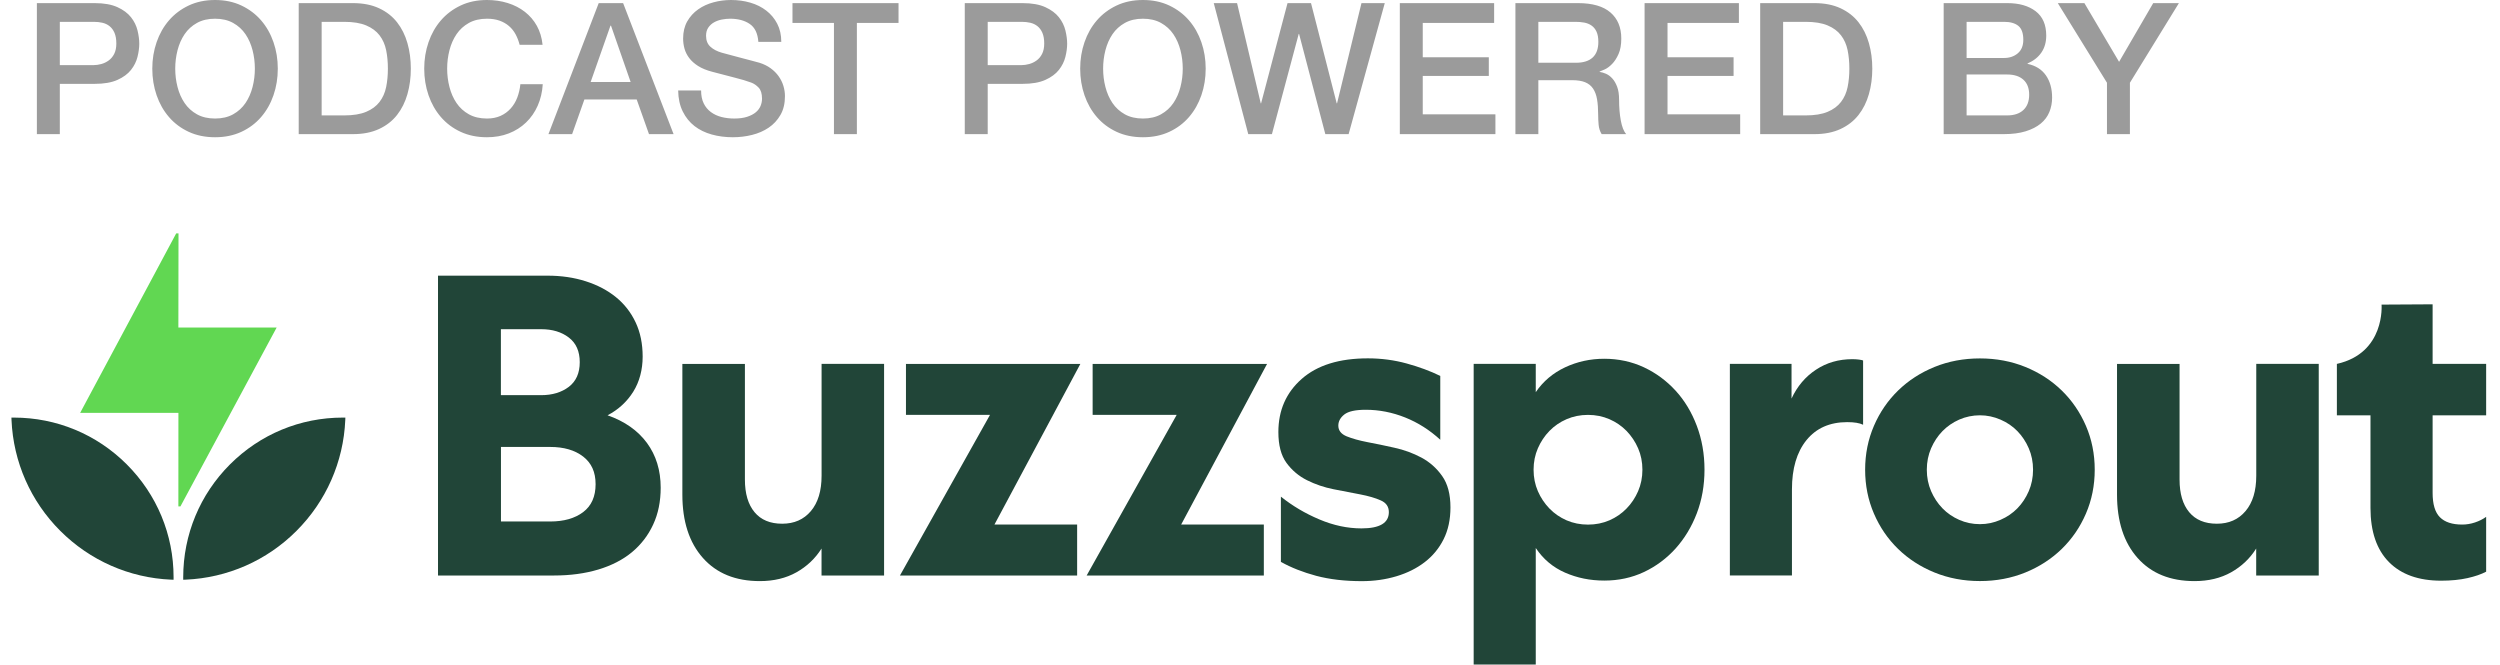 <svg width="109" height="29" viewBox="0 0 109 29" fill="none" xmlns="http://www.w3.org/2000/svg">
<path fill-rule="evenodd" clip-rule="evenodd" d="M1.608 0.136H4.128C4.533 0.136 4.864 0.195 5.12 0.312C5.376 0.429 5.573 0.576 5.712 0.752C5.851 0.928 5.945 1.12 5.996 1.328C6.047 1.536 6.072 1.728 6.072 1.904C6.072 2.08 6.047 2.271 5.996 2.476C5.945 2.681 5.851 2.872 5.712 3.048C5.573 3.224 5.376 3.369 5.12 3.484C4.864 3.599 4.533 3.656 4.128 3.656H2.608V5.848H1.608V0.136ZM2.608 2.84H4.072C4.184 2.84 4.299 2.824 4.416 2.792C4.533 2.76 4.641 2.708 4.74 2.636C4.839 2.564 4.919 2.468 4.98 2.348C5.041 2.228 5.072 2.077 5.072 1.896C5.072 1.709 5.045 1.555 4.992 1.432C4.939 1.309 4.867 1.212 4.776 1.14C4.685 1.068 4.581 1.019 4.464 0.992C4.347 0.965 4.221 0.952 4.088 0.952H2.608V2.84ZM9.376 0.816C9.072 0.816 8.809 0.877 8.588 1C8.367 1.123 8.187 1.287 8.048 1.492C7.909 1.697 7.807 1.931 7.74 2.192C7.673 2.453 7.64 2.72 7.64 2.992C7.64 3.264 7.673 3.531 7.74 3.792C7.807 4.053 7.909 4.287 8.048 4.492C8.187 4.697 8.367 4.861 8.588 4.984C8.809 5.107 9.072 5.168 9.376 5.168C9.68 5.168 9.943 5.107 10.164 4.984C10.385 4.861 10.565 4.697 10.704 4.492C10.843 4.287 10.945 4.053 11.012 3.792C11.079 3.531 11.112 3.264 11.112 2.992C11.112 2.72 11.079 2.453 11.012 2.192C10.945 1.931 10.843 1.697 10.704 1.492C10.565 1.287 10.385 1.123 10.164 1C9.943 0.877 9.68 0.816 9.376 0.816ZM9.376 0C9.803 0 10.185 0.08 10.524 0.24C10.863 0.4 11.149 0.616 11.384 0.888C11.619 1.16 11.799 1.477 11.924 1.84C12.049 2.203 12.112 2.587 12.112 2.992C12.112 3.403 12.049 3.789 11.924 4.152C11.799 4.515 11.619 4.832 11.384 5.104C11.149 5.376 10.863 5.591 10.524 5.748C10.185 5.905 9.803 5.984 9.376 5.984C8.949 5.984 8.567 5.905 8.228 5.748C7.889 5.591 7.603 5.376 7.368 5.104C7.133 4.832 6.953 4.515 6.828 4.152C6.703 3.789 6.64 3.403 6.64 2.992C6.64 2.587 6.703 2.203 6.828 1.84C6.953 1.477 7.133 1.16 7.368 0.888C7.603 0.616 7.889 0.4 8.228 0.24C8.567 0.08 8.949 0 9.376 0ZM13.024 0.136H15.392C15.829 0.136 16.208 0.211 16.528 0.36C16.848 0.509 17.109 0.713 17.312 0.972C17.515 1.231 17.665 1.533 17.764 1.88C17.863 2.227 17.912 2.597 17.912 2.992C17.912 3.387 17.863 3.757 17.764 4.104C17.665 4.451 17.515 4.753 17.312 5.012C17.109 5.271 16.848 5.475 16.528 5.624C16.208 5.773 15.829 5.848 15.392 5.848H13.024V0.136ZM14.024 5.032H15.008C15.397 5.032 15.716 4.98 15.964 4.876C16.212 4.772 16.407 4.628 16.548 4.444C16.689 4.26 16.785 4.044 16.836 3.796C16.887 3.548 16.912 3.28 16.912 2.992C16.912 2.704 16.887 2.436 16.836 2.188C16.785 1.94 16.689 1.724 16.548 1.54C16.407 1.356 16.212 1.212 15.964 1.108C15.716 1.004 15.397 0.952 15.008 0.952H14.024V5.032ZM22.656 1.952C22.613 1.787 22.555 1.635 22.48 1.496C22.405 1.357 22.309 1.237 22.192 1.136C22.075 1.035 21.937 0.956 21.78 0.9C21.623 0.844 21.44 0.816 21.232 0.816C20.928 0.816 20.665 0.877 20.444 1C20.223 1.123 20.043 1.287 19.904 1.492C19.765 1.697 19.663 1.931 19.596 2.192C19.529 2.453 19.496 2.72 19.496 2.992C19.496 3.264 19.529 3.531 19.596 3.792C19.663 4.053 19.765 4.287 19.904 4.492C20.043 4.697 20.223 4.861 20.444 4.984C20.665 5.107 20.928 5.168 21.232 5.168C21.456 5.168 21.653 5.129 21.824 5.052C21.995 4.975 22.141 4.868 22.264 4.732C22.387 4.596 22.483 4.437 22.552 4.256C22.621 4.075 22.667 3.88 22.688 3.672H23.664C23.643 4.013 23.569 4.325 23.444 4.608C23.319 4.891 23.149 5.135 22.936 5.34C22.723 5.545 22.472 5.704 22.184 5.816C21.896 5.928 21.579 5.984 21.232 5.984C20.805 5.984 20.423 5.905 20.084 5.748C19.745 5.591 19.459 5.376 19.224 5.104C18.989 4.832 18.809 4.515 18.684 4.152C18.559 3.789 18.496 3.403 18.496 2.992C18.496 2.587 18.559 2.203 18.684 1.84C18.809 1.477 18.989 1.16 19.224 0.888C19.459 0.616 19.745 0.4 20.084 0.24C20.423 0.08 20.805 0 21.232 0C21.552 0 21.853 0.044 22.136 0.132C22.419 0.22 22.668 0.348 22.884 0.516C23.1 0.684 23.275 0.888 23.408 1.128C23.541 1.368 23.624 1.643 23.656 1.952H22.656ZM26.104 0.136H27.168L29.368 5.848H28.296L27.76 4.336H25.48L24.944 5.848H23.912L26.104 0.136ZM25.752 3.576H27.496L26.64 1.12H26.616L25.752 3.576ZM30.568 3.944C30.568 4.163 30.605 4.349 30.68 4.504C30.755 4.659 30.859 4.785 30.992 4.884C31.125 4.983 31.279 5.055 31.452 5.1C31.625 5.145 31.813 5.168 32.016 5.168C32.235 5.168 32.421 5.143 32.576 5.092C32.731 5.041 32.856 4.976 32.952 4.896C33.048 4.816 33.117 4.724 33.16 4.62C33.203 4.516 33.224 4.411 33.224 4.304C33.224 4.085 33.175 3.924 33.076 3.82C32.977 3.716 32.869 3.643 32.752 3.6C32.549 3.525 32.313 3.455 32.044 3.388C31.775 3.321 31.443 3.235 31.048 3.128C30.803 3.064 30.599 2.98 30.436 2.876C30.273 2.772 30.144 2.656 30.048 2.528C29.952 2.4 29.884 2.264 29.844 2.12C29.804 1.976 29.784 1.829 29.784 1.68C29.784 1.392 29.844 1.143 29.964 0.932C30.084 0.721 30.243 0.547 30.44 0.408C30.637 0.269 30.861 0.167 31.112 0.1C31.363 0.033 31.616 0 31.872 0C32.171 0 32.452 0.039 32.716 0.116C32.98 0.193 33.212 0.309 33.412 0.464C33.612 0.619 33.771 0.809 33.888 1.036C34.005 1.263 34.064 1.525 34.064 1.824H33.064C33.037 1.456 32.912 1.196 32.688 1.044C32.464 0.892 32.179 0.816 31.832 0.816C31.715 0.816 31.595 0.828 31.472 0.852C31.349 0.876 31.237 0.916 31.136 0.972C31.035 1.028 30.951 1.104 30.884 1.2C30.817 1.296 30.784 1.416 30.784 1.56C30.784 1.763 30.847 1.921 30.972 2.036C31.097 2.151 31.261 2.237 31.464 2.296C31.485 2.301 31.569 2.324 31.716 2.364C31.863 2.404 32.027 2.448 32.208 2.496C32.389 2.544 32.567 2.591 32.74 2.636C32.913 2.681 33.037 2.715 33.112 2.736C33.299 2.795 33.461 2.875 33.6 2.976C33.739 3.077 33.855 3.193 33.948 3.324C34.041 3.455 34.111 3.595 34.156 3.744C34.201 3.893 34.224 4.043 34.224 4.192C34.224 4.512 34.159 4.785 34.028 5.012C33.897 5.239 33.725 5.424 33.512 5.568C33.299 5.712 33.056 5.817 32.784 5.884C32.512 5.951 32.235 5.984 31.952 5.984C31.627 5.984 31.32 5.944 31.032 5.864C30.744 5.784 30.493 5.661 30.28 5.496C30.067 5.331 29.896 5.119 29.768 4.86C29.64 4.601 29.573 4.296 29.568 3.944H30.568ZM34.552 0.136H39.176V1H37.36V5.848H36.36V1H34.552V0.136ZM42.064 0.136H44.584C44.989 0.136 45.32 0.195 45.576 0.312C45.832 0.429 46.029 0.576 46.168 0.752C46.307 0.928 46.401 1.12 46.452 1.328C46.503 1.536 46.528 1.728 46.528 1.904C46.528 2.08 46.503 2.271 46.452 2.476C46.401 2.681 46.307 2.872 46.168 3.048C46.029 3.224 45.832 3.369 45.576 3.484C45.32 3.599 44.989 3.656 44.584 3.656H43.064V5.848H42.064V0.136ZM43.064 2.84H44.528C44.64 2.84 44.755 2.824 44.872 2.792C44.989 2.76 45.097 2.708 45.196 2.636C45.295 2.564 45.375 2.468 45.436 2.348C45.497 2.228 45.528 2.077 45.528 1.896C45.528 1.709 45.501 1.555 45.448 1.432C45.395 1.309 45.323 1.212 45.232 1.14C45.141 1.068 45.037 1.019 44.92 0.992C44.803 0.965 44.677 0.952 44.544 0.952H43.064V2.84ZM49.832 0.816C49.528 0.816 49.265 0.877 49.044 1C48.823 1.123 48.643 1.287 48.504 1.492C48.365 1.697 48.263 1.931 48.196 2.192C48.129 2.453 48.096 2.72 48.096 2.992C48.096 3.264 48.129 3.531 48.196 3.792C48.263 4.053 48.365 4.287 48.504 4.492C48.643 4.697 48.823 4.861 49.044 4.984C49.265 5.107 49.528 5.168 49.832 5.168C50.136 5.168 50.399 5.107 50.62 4.984C50.841 4.861 51.021 4.697 51.16 4.492C51.299 4.287 51.401 4.053 51.468 3.792C51.535 3.531 51.568 3.264 51.568 2.992C51.568 2.72 51.535 2.453 51.468 2.192C51.401 1.931 51.299 1.697 51.16 1.492C51.021 1.287 50.841 1.123 50.62 1C50.399 0.877 50.136 0.816 49.832 0.816ZM49.832 0C50.259 0 50.641 0.08 50.98 0.24C51.319 0.4 51.605 0.616 51.84 0.888C52.075 1.16 52.255 1.477 52.38 1.84C52.505 2.203 52.568 2.587 52.568 2.992C52.568 3.403 52.505 3.789 52.38 4.152C52.255 4.515 52.075 4.832 51.84 5.104C51.605 5.376 51.319 5.591 50.98 5.748C50.641 5.905 50.259 5.984 49.832 5.984C49.405 5.984 49.023 5.905 48.684 5.748C48.345 5.591 48.059 5.376 47.824 5.104C47.589 4.832 47.409 4.515 47.284 4.152C47.159 3.789 47.096 3.403 47.096 2.992C47.096 2.587 47.159 2.203 47.284 1.84C47.409 1.477 47.589 1.16 47.824 0.888C48.059 0.616 48.345 0.4 48.684 0.24C49.023 0.08 49.405 0 49.832 0ZM52.92 0.136H53.936L54.968 4.504H54.984L56.136 0.136H57.16L58.28 4.504H58.296L59.36 0.136H60.376L58.8 5.848H57.784L56.64 1.48H56.624L55.456 5.848H54.424L52.92 0.136ZM61.032 0.136H65.144V1H62.032V2.496H64.912V3.312H62.032V4.984H65.2V5.848H61.032V0.136ZM66.072 0.136H68.8C69.429 0.136 69.901 0.272 70.216 0.544C70.531 0.816 70.688 1.195 70.688 1.68C70.688 1.952 70.648 2.177 70.568 2.356C70.488 2.535 70.395 2.679 70.288 2.788C70.181 2.897 70.076 2.976 69.972 3.024C69.868 3.072 69.792 3.104 69.744 3.12V3.136C69.829 3.147 69.921 3.173 70.02 3.216C70.119 3.259 70.211 3.327 70.296 3.42C70.381 3.513 70.452 3.635 70.508 3.784C70.564 3.933 70.592 4.12 70.592 4.344C70.592 4.68 70.617 4.985 70.668 5.26C70.719 5.535 70.797 5.731 70.904 5.848H69.832C69.757 5.725 69.713 5.589 69.7 5.44C69.687 5.291 69.68 5.147 69.68 5.008C69.68 4.747 69.664 4.521 69.632 4.332C69.6 4.143 69.541 3.985 69.456 3.86C69.371 3.735 69.255 3.643 69.108 3.584C68.961 3.525 68.773 3.496 68.544 3.496H67.072V5.848H66.072V0.136ZM67.072 2.736H68.712C69.032 2.736 69.275 2.66 69.44 2.508C69.605 2.356 69.688 2.128 69.688 1.824C69.688 1.643 69.661 1.495 69.608 1.38C69.555 1.265 69.481 1.176 69.388 1.112C69.295 1.048 69.188 1.005 69.068 0.984C68.948 0.963 68.824 0.952 68.696 0.952H67.072V2.736ZM71.704 0.136H75.816V1H72.704V2.496H75.584V3.312H72.704V4.984H75.872V5.848H71.704V0.136ZM76.744 0.136H79.112C79.549 0.136 79.928 0.211 80.248 0.36C80.568 0.509 80.829 0.713 81.032 0.972C81.235 1.231 81.385 1.533 81.484 1.88C81.583 2.227 81.632 2.597 81.632 2.992C81.632 3.387 81.583 3.757 81.484 4.104C81.385 4.451 81.235 4.753 81.032 5.012C80.829 5.271 80.568 5.475 80.248 5.624C79.928 5.773 79.549 5.848 79.112 5.848H76.744V0.136ZM77.744 5.032H78.728C79.117 5.032 79.436 4.98 79.684 4.876C79.932 4.772 80.127 4.628 80.268 4.444C80.409 4.26 80.505 4.044 80.556 3.796C80.607 3.548 80.632 3.28 80.632 2.992C80.632 2.704 80.607 2.436 80.556 2.188C80.505 1.94 80.409 1.724 80.268 1.54C80.127 1.356 79.932 1.212 79.684 1.108C79.436 1.004 79.117 0.952 78.728 0.952H77.744V5.032ZM85.744 2.528H87.376C87.616 2.528 87.816 2.46 87.976 2.324C88.136 2.188 88.216 1.992 88.216 1.736C88.216 1.448 88.144 1.245 88 1.128C87.856 1.011 87.648 0.952 87.376 0.952H85.744V2.528ZM84.744 0.136H87.52C88.032 0.136 88.443 0.253 88.752 0.488C89.061 0.723 89.216 1.077 89.216 1.552C89.216 1.84 89.145 2.087 89.004 2.292C88.863 2.497 88.661 2.656 88.4 2.768V2.784C88.752 2.859 89.019 3.025 89.2 3.284C89.381 3.543 89.472 3.867 89.472 4.256C89.472 4.48 89.432 4.689 89.352 4.884C89.272 5.079 89.147 5.247 88.976 5.388C88.805 5.529 88.587 5.641 88.32 5.724C88.053 5.807 87.736 5.848 87.368 5.848H84.744V0.136ZM85.744 5.032H87.512C87.816 5.032 88.052 4.953 88.22 4.796C88.388 4.639 88.472 4.416 88.472 4.128C88.472 3.845 88.388 3.628 88.22 3.476C88.052 3.324 87.816 3.248 87.512 3.248H85.744V5.032ZM91.864 3.608L89.72 0.136H90.88L92.392 2.696L93.88 0.136H95L92.864 3.608V5.848H91.864V3.608Z" fill="#9B9B9B"/>
<path d="M19.094 12.019H23.876C24.474 12.019 25.027 12.1 25.537 12.263C26.047 12.425 26.485 12.656 26.853 12.954C27.221 13.252 27.508 13.62 27.713 14.055C27.919 14.491 28.02 14.99 28.02 15.55C28.02 16.11 27.883 16.645 27.609 17.08C27.336 17.516 26.962 17.859 26.49 18.107C27.237 18.369 27.808 18.771 28.208 19.313C28.605 19.855 28.806 20.505 28.806 21.263C28.806 21.862 28.698 22.397 28.479 22.868C28.26 23.342 27.953 23.742 27.555 24.074C27.156 24.404 26.668 24.656 26.09 24.83C25.512 25.004 24.867 25.092 24.158 25.092H19.097V12.019H19.094ZM23.596 17.229C24.081 17.229 24.483 17.107 24.801 16.866C25.119 16.622 25.277 16.265 25.277 15.791C25.277 15.317 25.119 14.96 24.801 14.717C24.483 14.473 24.081 14.353 23.596 14.353H21.839V17.229H23.596ZM23.988 22.737C24.587 22.737 25.065 22.6 25.427 22.327C25.788 22.053 25.968 21.647 25.968 21.112C25.968 20.577 25.788 20.189 25.427 19.907C25.065 19.627 24.587 19.487 23.988 19.487H21.842V22.735H23.988V22.737Z" fill="#214538"/>
<path d="M35.819 15.866H38.546V25.092H35.819V23.916C35.545 24.352 35.18 24.697 34.726 24.952C34.272 25.207 33.739 25.336 33.13 25.336C32.071 25.336 31.243 24.999 30.647 24.327C30.049 23.654 29.751 22.733 29.751 21.564V15.868H32.478V20.911C32.478 21.521 32.618 21.995 32.898 22.331C33.177 22.667 33.579 22.834 34.103 22.834C34.627 22.834 35.042 22.652 35.354 22.284C35.665 21.916 35.821 21.403 35.821 20.742V15.868L35.819 15.866Z" fill="#214538"/>
<path d="M43.361 22.871H46.963V25.092H39.238L43.164 18.089H39.5V15.868H47.103L43.358 22.871H43.361Z" fill="#214538"/>
<path d="M51.5 22.871H55.103V25.092H47.378L51.303 18.089H47.639V15.868H55.243L51.498 22.871H51.5Z" fill="#214538"/>
<path d="M55.85 21.656C56.349 22.056 56.904 22.385 57.52 22.645C58.136 22.907 58.751 23.038 59.36 23.038C60.157 23.038 60.554 22.801 60.554 22.329C60.554 22.092 60.437 21.92 60.2 21.817C59.963 21.71 59.665 21.625 59.303 21.555C58.942 21.487 58.556 21.412 58.145 21.331C57.735 21.25 57.349 21.119 56.987 20.938C56.626 20.758 56.328 20.505 56.091 20.182C55.854 19.859 55.737 19.41 55.737 18.837C55.737 17.891 56.075 17.119 56.755 16.52C57.434 15.922 58.396 15.624 59.64 15.624C60.225 15.624 60.789 15.699 61.331 15.848C61.873 15.997 62.36 16.177 62.796 16.39V19.173C62.335 18.751 61.825 18.426 61.265 18.202C60.705 17.979 60.132 17.866 59.547 17.866C59.098 17.866 58.789 17.934 58.613 18.071C58.439 18.209 58.351 18.369 58.351 18.557C58.351 18.769 58.473 18.925 58.714 19.024C58.958 19.123 59.258 19.207 59.62 19.277C59.981 19.345 60.374 19.426 60.796 19.521C61.218 19.613 61.611 19.758 61.972 19.95C62.333 20.144 62.636 20.41 62.877 20.753C63.121 21.096 63.24 21.552 63.24 22.126C63.24 22.649 63.141 23.11 62.943 23.507C62.744 23.907 62.468 24.239 62.121 24.507C61.773 24.776 61.362 24.981 60.888 25.124C60.414 25.266 59.911 25.338 59.376 25.338C58.629 25.338 57.965 25.259 57.387 25.106C56.809 24.95 56.294 24.749 55.847 24.498V21.661L55.85 21.656Z" fill="#214538"/>
<path d="M64.252 28.977V15.866H66.959V17.098C67.282 16.624 67.708 16.265 68.239 16.015C68.767 15.767 69.338 15.642 69.948 15.642C70.557 15.642 71.147 15.767 71.675 16.015C72.203 16.263 72.663 16.604 73.056 17.033C73.449 17.462 73.756 17.972 73.98 18.564C74.203 19.155 74.316 19.794 74.316 20.478C74.316 21.162 74.203 21.798 73.98 22.383C73.756 22.968 73.447 23.478 73.056 23.914C72.663 24.349 72.203 24.692 71.675 24.941C71.147 25.189 70.569 25.313 69.948 25.313C69.327 25.313 68.767 25.198 68.239 24.968C67.711 24.738 67.284 24.379 66.959 23.893V28.973H64.252V28.977ZM71.609 20.48C71.609 20.144 71.546 19.832 71.422 19.546C71.298 19.259 71.128 19.008 70.918 18.789C70.706 18.573 70.458 18.401 70.171 18.277C69.885 18.153 69.573 18.089 69.237 18.089C68.9 18.089 68.589 18.153 68.302 18.277C68.015 18.401 67.767 18.573 67.555 18.789C67.343 19.008 67.176 19.259 67.051 19.546C66.927 19.832 66.864 20.144 66.864 20.48C66.864 20.816 66.927 21.128 67.051 21.415C67.176 21.701 67.345 21.954 67.555 22.171C67.767 22.39 68.015 22.559 68.302 22.686C68.589 22.81 68.9 22.873 69.237 22.873C69.573 22.873 69.885 22.81 70.171 22.686C70.458 22.561 70.706 22.39 70.918 22.171C71.131 21.954 71.298 21.701 71.422 21.415C71.546 21.128 71.609 20.816 71.609 20.48Z" fill="#214538"/>
<path d="M81.229 18.518C81.08 18.444 80.849 18.405 80.538 18.405C79.779 18.405 79.188 18.667 78.763 19.189C78.339 19.712 78.129 20.428 78.129 21.336V25.09H75.422V15.866H78.111V17.378C78.359 16.843 78.714 16.423 79.177 16.119C79.637 15.814 80.165 15.66 80.764 15.66C80.863 15.66 80.96 15.667 81.052 15.678C81.145 15.692 81.204 15.703 81.231 15.717V18.518H81.229Z" fill="#214538"/>
<path d="M81.32 20.48C81.32 19.796 81.449 19.157 81.704 18.566C81.959 17.974 82.311 17.462 82.758 17.026C83.207 16.59 83.736 16.247 84.345 15.999C84.955 15.751 85.616 15.627 86.325 15.627C87.034 15.627 87.695 15.751 88.305 15.999C88.914 16.247 89.445 16.59 89.892 17.026C90.341 17.462 90.691 17.977 90.946 18.566C91.201 19.157 91.33 19.796 91.33 20.48C91.33 21.164 91.201 21.803 90.946 22.394C90.691 22.986 90.339 23.498 89.892 23.934C89.442 24.37 88.914 24.713 88.305 24.961C87.695 25.209 87.034 25.334 86.325 25.334C85.616 25.334 84.955 25.209 84.345 24.961C83.736 24.713 83.205 24.37 82.758 23.934C82.309 23.498 81.959 22.986 81.704 22.394C81.449 21.803 81.32 21.164 81.32 20.48ZM84.009 20.48C84.009 20.816 84.072 21.128 84.196 21.415C84.32 21.701 84.485 21.95 84.691 22.162C84.896 22.374 85.14 22.541 85.42 22.665C85.7 22.789 86.002 22.853 86.325 22.853C86.648 22.853 86.934 22.789 87.221 22.665C87.508 22.541 87.754 22.372 87.959 22.162C88.165 21.95 88.33 21.701 88.454 21.415C88.578 21.128 88.641 20.816 88.641 20.48C88.641 20.144 88.578 19.832 88.454 19.545C88.33 19.259 88.165 19.01 87.959 18.798C87.754 18.586 87.508 18.419 87.221 18.295C86.934 18.171 86.636 18.107 86.325 18.107C86.013 18.107 85.7 18.171 85.42 18.295C85.14 18.419 84.896 18.588 84.691 18.798C84.485 19.01 84.32 19.259 84.196 19.545C84.072 19.832 84.009 20.144 84.009 20.48Z" fill="#214538"/>
<path d="M98.37 15.866H101.097V25.092H98.37V23.916C98.097 24.352 97.732 24.697 97.278 24.952C96.824 25.207 96.291 25.336 95.682 25.336C94.623 25.336 93.794 24.999 93.199 24.327C92.6 23.654 92.302 22.733 92.302 21.564V15.868H95.029V20.911C95.029 21.521 95.169 21.995 95.449 22.331C95.729 22.667 96.131 22.834 96.655 22.834C97.178 22.834 97.594 22.652 97.905 22.284C98.217 21.916 98.373 21.403 98.373 20.742V15.868L98.37 15.866Z" fill="#214538"/>
<path d="M106.062 13.268L103.836 13.281C103.836 13.281 104.01 15.39 101.888 15.866V18.108H103.353V22.142C103.353 23.176 103.622 23.963 104.157 24.505C104.692 25.047 105.453 25.318 106.435 25.318C106.87 25.318 107.254 25.279 107.584 25.205C107.913 25.131 108.184 25.038 108.396 24.925V22.534C108.259 22.634 108.098 22.715 107.911 22.778C107.724 22.841 107.539 22.871 107.351 22.871C106.916 22.871 106.593 22.765 106.381 22.552C106.168 22.34 106.062 21.986 106.062 21.487V18.108H108.396V15.866H106.062V13.268Z" fill="#214538"/>
<path d="M7.777 14.279L7.783 10.177H7.682L3.494 18.002H7.779L7.777 22.079H7.867L12.063 14.279H7.777Z" fill="#61D752"/>
<path d="M5.527 20.247C4.213 18.934 2.466 18.209 0.608 18.207H0.498L0.502 18.317C0.581 20.139 1.335 21.855 2.629 23.146C3.92 24.437 5.636 25.194 7.457 25.273L7.568 25.277V25.166C7.568 23.309 6.841 21.561 5.527 20.247Z" fill="#214538"/>
<path d="M14.947 18.207C13.09 18.207 11.342 18.934 10.028 20.247C8.715 21.561 7.99 23.309 7.988 25.166V25.277L8.098 25.273C9.92 25.194 11.636 24.44 12.927 23.146C14.218 21.855 14.975 20.139 15.054 18.317L15.058 18.207H14.947Z" fill="#214538"/>
</svg>
